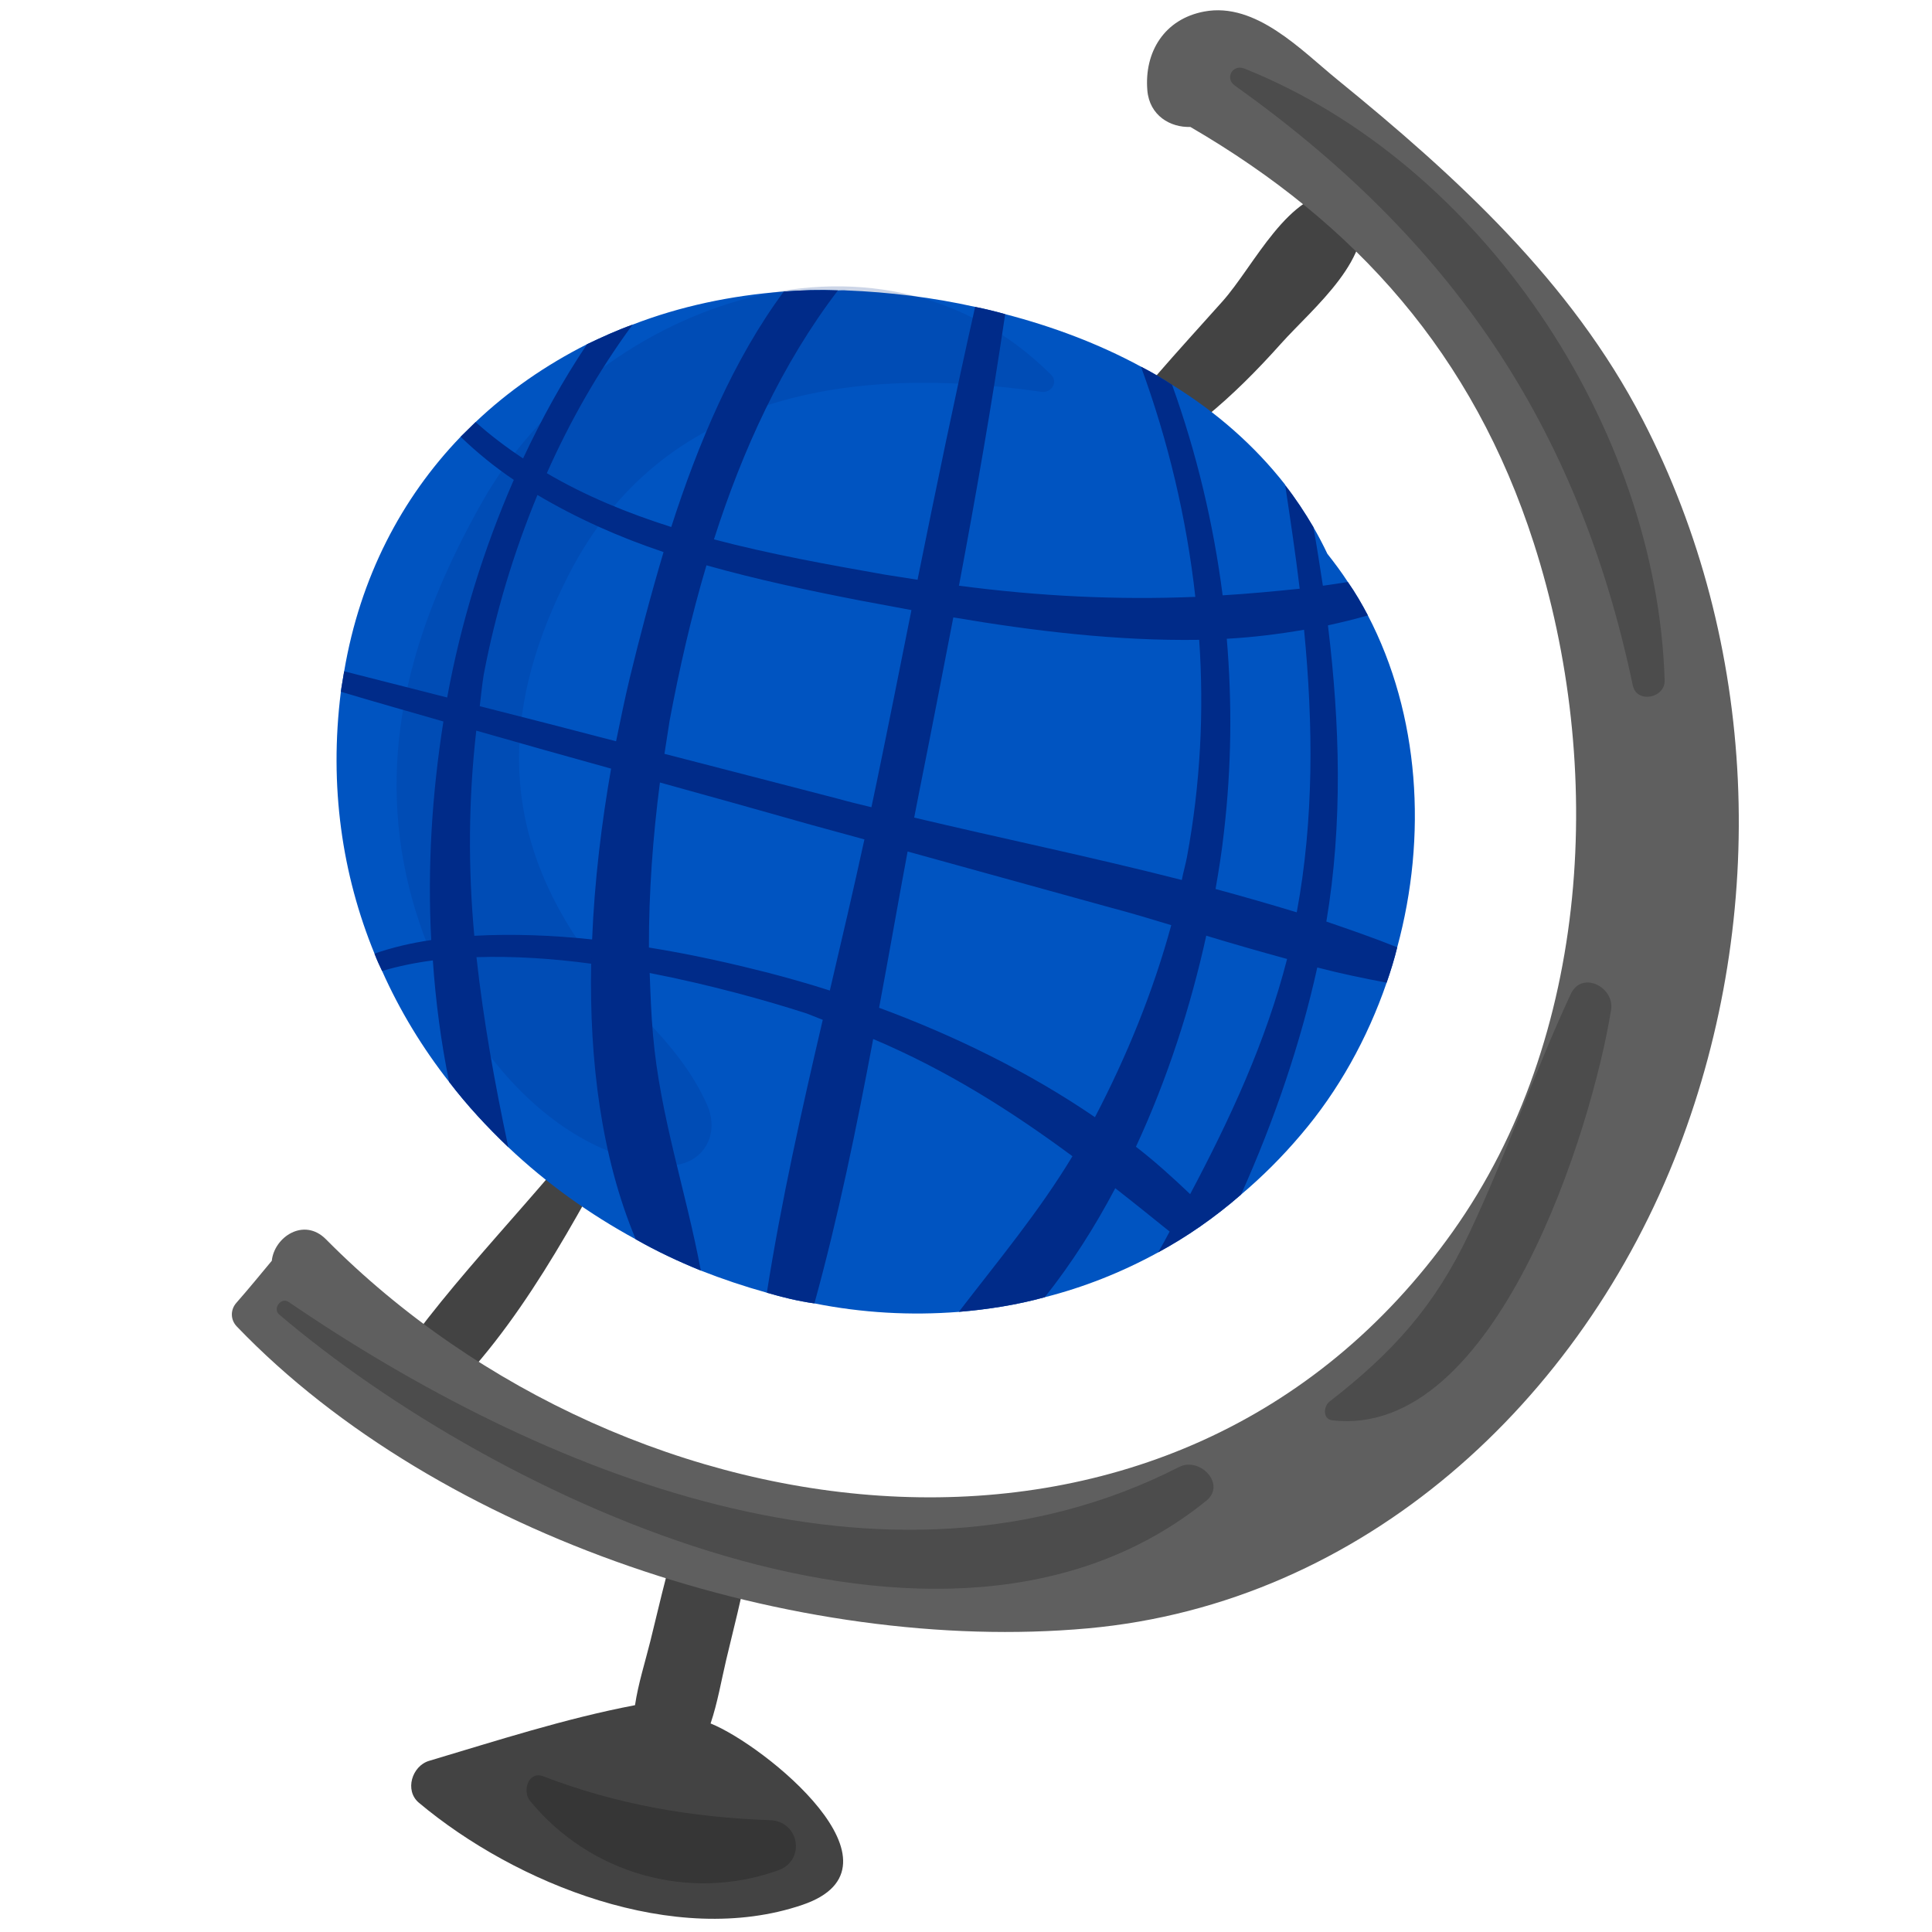 <svg width="50" height="50" viewBox="0 0 50 50" fill="none" xmlns="http://www.w3.org/2000/svg">
<path d="M18.39 44.603C18.571 44.067 18.667 43.494 18.796 42.948C18.987 42.142 19.197 41.338 19.354 40.525C19.592 39.283 17.802 38.847 17.445 40.062C17.212 40.856 17.031 41.668 16.831 42.472C16.695 43.019 16.518 43.57 16.434 44.13C14.629 44.474 12.854 45.05 11.104 45.571C10.663 45.702 10.463 46.338 10.841 46.655C13.336 48.748 17.469 50.422 20.768 49.297C23.675 48.307 19.786 45.163 18.39 44.603Z" fill="#434343"/>
<path d="M35.192 5.29C35.121 5.079 34.933 4.945 34.712 4.944C33.327 4.937 32.473 6.866 31.631 7.807C30.486 9.089 29.349 10.301 28.346 11.7C28.081 12.069 28.596 12.402 28.916 12.248C30.626 11.426 31.896 10.299 33.155 8.89C33.978 7.97 35.642 6.642 35.192 5.29Z" fill="#434343"/>
<path d="M15.672 28.635C13.923 30.963 11.735 33.03 10.109 35.435C9.597 36.193 10.733 36.919 11.343 36.348C13.44 34.384 14.893 31.554 16.254 29.065C16.445 28.715 15.928 28.295 15.672 28.635Z" fill="#434343"/>
<path d="M35.401 15.927C35.242 15.625 35.078 15.342 34.882 15.062C34.721 14.812 34.537 14.567 34.352 14.332C34.24 14.094 34.117 13.863 33.991 13.643C33.766 13.261 33.527 12.897 33.261 12.558C33.261 12.558 33.261 12.558 33.263 12.548C32.457 11.518 31.463 10.654 30.333 9.958C30.078 9.791 29.8 9.629 29.528 9.489C28.436 8.897 27.245 8.45 26.014 8.13C25.757 8.058 25.497 7.995 25.236 7.942C24.134 7.696 23.005 7.56 21.907 7.516C21.835 7.509 21.761 7.512 21.686 7.515C21.215 7.496 20.748 7.509 20.285 7.545C18.919 7.647 17.595 7.928 16.371 8.402C15.966 8.547 15.575 8.726 15.193 8.908C14.134 9.443 13.158 10.115 12.308 10.923L11.92 11.304C10.396 12.888 9.318 14.939 8.907 17.373L8.836 17.8L8.822 17.902C8.513 20.351 8.856 22.64 9.692 24.68C9.75 24.832 9.819 24.985 9.889 25.129C10.347 26.159 10.937 27.125 11.623 27.999C12.087 28.608 12.607 29.166 13.155 29.69C14.143 30.626 15.259 31.424 16.453 32.073C17 32.385 17.56 32.647 18.137 32.882C18.696 33.102 19.262 33.292 19.846 33.455C20.25 33.574 20.658 33.673 21.077 33.732C22.306 33.977 23.566 34.05 24.814 33.951C25.558 33.889 26.304 33.774 27.039 33.572C28.04 33.318 29.021 32.933 29.97 32.413C30.712 32.012 31.435 31.511 32.117 30.917C32.661 30.457 33.175 29.948 33.664 29.37C34.636 28.233 35.386 26.883 35.886 25.431C35.99 25.129 36.085 24.825 36.16 24.516C36.941 21.643 36.741 18.501 35.401 15.927Z" fill="#0054C1"/>
<path d="M42.511 10.86C40.658 7.281 37.696 4.573 34.609 2.06C33.68 1.304 32.504 0.049 31.168 0.298C30.127 0.492 29.612 1.353 29.693 2.336C29.747 2.993 30.291 3.304 30.806 3.285C35.096 5.781 38.126 9.173 39.695 14.057C41.548 19.825 41.178 26.839 37.594 31.879C30.425 41.964 16.303 40.013 8.435 32.072C7.868 31.5 7.099 32.01 7.034 32.629C6.731 32.992 6.434 33.358 6.118 33.716C5.958 33.897 5.961 34.155 6.129 34.33C11.374 39.796 20.674 42.818 28.149 42.142C35.293 41.497 40.941 36.251 43.445 29.717C45.772 23.646 45.509 16.652 42.511 10.86Z" fill="#5F5F5F"/>
<path d="M34.326 23.85C34.753 21.303 34.677 18.74 34.367 16.184C34.713 16.109 35.061 16.024 35.401 15.927C35.242 15.625 35.078 15.342 34.882 15.062C34.673 15.096 34.454 15.128 34.236 15.159C34.157 14.654 34.081 14.14 33.991 13.643C33.766 13.261 33.527 12.897 33.261 12.558C33.394 13.445 33.528 14.333 33.636 15.236C32.965 15.305 32.306 15.367 31.642 15.407C31.404 13.554 30.97 11.728 30.333 9.958C30.078 9.791 29.8 9.629 29.528 9.489C30.234 11.412 30.709 13.418 30.935 15.447C28.92 15.529 26.915 15.434 24.818 15.158C25.256 12.825 25.665 10.485 26.014 8.13C25.757 8.058 25.497 7.995 25.236 7.942C24.71 10.285 24.222 12.648 23.746 15.004C23.462 14.956 23.176 14.918 22.882 14.868C21.434 14.612 19.936 14.344 18.477 13.959C19.217 11.647 20.231 9.422 21.686 7.515C21.215 7.496 20.748 7.509 20.285 7.545C18.983 9.299 18.059 11.503 17.372 13.639C16.245 13.281 15.159 12.838 14.152 12.246C14.754 10.892 15.489 9.603 16.371 8.402C15.966 8.547 15.575 8.726 15.193 8.908C14.565 9.844 14.017 10.841 13.537 11.864C13.109 11.581 12.698 11.271 12.308 10.923L11.92 11.304C12.348 11.714 12.806 12.089 13.297 12.419C12.513 14.214 11.927 16.11 11.573 18.051C10.688 17.826 9.793 17.599 8.907 17.373L8.836 17.8L8.822 17.902C9.707 18.169 10.588 18.414 11.475 18.672C11.18 20.543 11.06 22.435 11.16 24.328C10.646 24.404 10.154 24.518 9.692 24.68C9.75 24.832 9.819 24.985 9.889 25.129C10.299 25.007 10.744 24.914 11.202 24.856C11.274 25.908 11.411 26.955 11.623 27.999C12.087 28.608 12.607 29.166 13.155 29.69C12.805 28.043 12.512 26.419 12.331 24.771C13.299 24.741 14.307 24.806 15.299 24.941C15.252 27.442 15.556 29.934 16.453 32.073C17 32.385 17.56 32.647 18.137 32.882C17.756 30.837 17.08 28.878 16.9 26.786C16.852 26.246 16.833 25.714 16.814 25.181C18.387 25.488 19.831 25.891 20.878 26.229C21.023 26.286 21.158 26.339 21.293 26.393C20.747 28.732 20.217 31.095 19.846 33.455C20.25 33.574 20.658 33.673 21.077 33.732C21.693 31.495 22.167 29.192 22.598 26.889C24.513 27.701 26.161 28.745 27.755 29.923C26.889 31.36 25.833 32.625 24.814 33.951C25.558 33.889 26.304 33.774 27.039 33.572C27.722 32.713 28.335 31.753 28.863 30.751C29.334 31.118 29.802 31.496 30.27 31.873C30.174 32.051 30.076 32.238 29.97 32.413C30.712 32.012 31.435 31.511 32.117 30.917C32.987 28.984 33.664 26.973 34.091 25.038C34.687 25.194 35.29 25.319 35.886 25.431C35.99 25.129 36.085 24.825 36.16 24.516C35.563 24.276 34.95 24.064 34.326 23.85ZM12.519 17.457C12.824 15.852 13.295 14.298 13.909 12.81C14.934 13.417 16.03 13.905 17.173 14.287C16.833 15.43 16.542 16.542 16.3 17.539C16.175 18.058 16.062 18.611 15.944 19.184C14.772 18.879 13.59 18.572 12.416 18.276C12.451 18 12.474 17.731 12.519 17.457ZM12.275 24.218C12.115 22.48 12.12 20.718 12.326 18.909C13.491 19.244 14.648 19.567 15.815 19.892C15.569 21.3 15.385 22.797 15.324 24.313C14.306 24.204 13.27 24.164 12.275 24.218ZM17.329 18.654C17.581 17.311 17.887 15.96 18.283 14.63C19.597 15.001 20.953 15.288 22.274 15.544C22.708 15.628 23.144 15.702 23.588 15.789C23.295 17.259 22.999 18.74 22.696 20.208C22.653 20.43 22.598 20.659 22.552 20.891C22.263 20.821 21.974 20.751 21.687 20.671C20.196 20.288 18.697 19.893 17.196 19.509C17.244 19.225 17.281 18.938 17.329 18.654ZM19.878 25.174C19.012 24.954 17.953 24.707 16.794 24.522C16.791 23.096 16.895 21.664 17.079 20.251C18.396 20.613 19.7 20.981 21.005 21.35C21.461 21.471 21.915 21.602 22.371 21.724C22.087 23.027 21.783 24.326 21.476 25.635C20.938 25.462 20.404 25.312 19.878 25.174ZM23.793 20.474C24.094 18.973 24.381 17.48 24.672 15.978C26.73 16.328 28.905 16.591 31.035 16.559C31.163 18.427 31.065 20.314 30.718 22.183C30.679 22.385 30.623 22.572 30.585 22.774C28.278 22.184 25.925 21.698 23.659 21.159C23.702 20.937 23.75 20.696 23.793 20.474ZM28.337 28.913C26.616 27.736 24.68 26.792 22.751 26.081C23.005 24.728 23.239 23.37 23.489 22.037C25.239 22.524 26.992 23.002 28.743 23.489C29.269 23.627 29.791 23.785 30.312 23.943C29.842 25.667 29.164 27.329 28.337 28.913ZM31.749 16.531C32.423 16.494 33.087 16.412 33.749 16.298C33.988 18.752 34.006 21.206 33.56 23.611C32.872 23.402 32.171 23.201 31.458 23.007C31.546 22.511 31.622 22.022 31.674 21.549C31.873 19.855 31.888 18.18 31.749 16.531ZM30.801 30.904C30.354 30.479 29.896 30.062 29.398 29.677C30.214 27.921 30.817 26.04 31.218 24.216C31.916 24.427 32.607 24.626 33.31 24.818C32.756 26.975 31.829 28.967 30.801 30.904Z" fill="#002B89"/>
<g opacity="0.2">
<path d="M27.199 9.694C22.594 5.133 15.292 8.017 12.487 12.976C10.777 16.001 9.763 19.174 10.514 22.652C11.21 25.874 13.654 29.74 17.139 30.152C18.095 30.265 18.686 29.444 18.291 28.573C17.502 26.833 16.054 25.959 14.988 24.383C12.885 21.273 13.031 18.161 14.727 14.858C17.136 10.167 22.051 9.428 26.953 10.141C27.204 10.178 27.398 9.89 27.199 9.694Z" fill="#002B89"/>
<path d="M19.932 47.107C17.894 47.033 15.966 46.704 14.06 45.971C13.671 45.822 13.514 46.358 13.714 46.602C15.268 48.5 17.841 49.23 20.143 48.402C20.857 48.145 20.687 47.134 19.932 47.107Z" fill="black"/>
<path d="M30.517 37.965C22.92 41.839 13.983 38.135 7.466 33.693C7.275 33.563 7.049 33.87 7.225 34.019C12.809 38.775 24.44 44.328 31.218 38.84C31.745 38.413 31.05 37.693 30.517 37.965Z" fill="black"/>
<path d="M41.695 26.134C41.789 25.546 40.939 25.11 40.651 25.726C39.702 27.762 38.984 29.89 38.021 31.922C37.121 33.817 36.046 35 34.406 36.275C34.251 36.396 34.226 36.729 34.482 36.758C38.74 37.248 41.21 29.161 41.695 26.134Z" fill="black"/>
<path d="M43.081 17.605C42.88 11.043 38.348 4.229 32.203 1.774C31.901 1.653 31.69 2.025 31.958 2.215C37.539 6.192 40.838 10.997 42.257 17.739C42.356 18.213 43.095 18.073 43.081 17.605Z" fill="black"/>
</g>
</svg>
